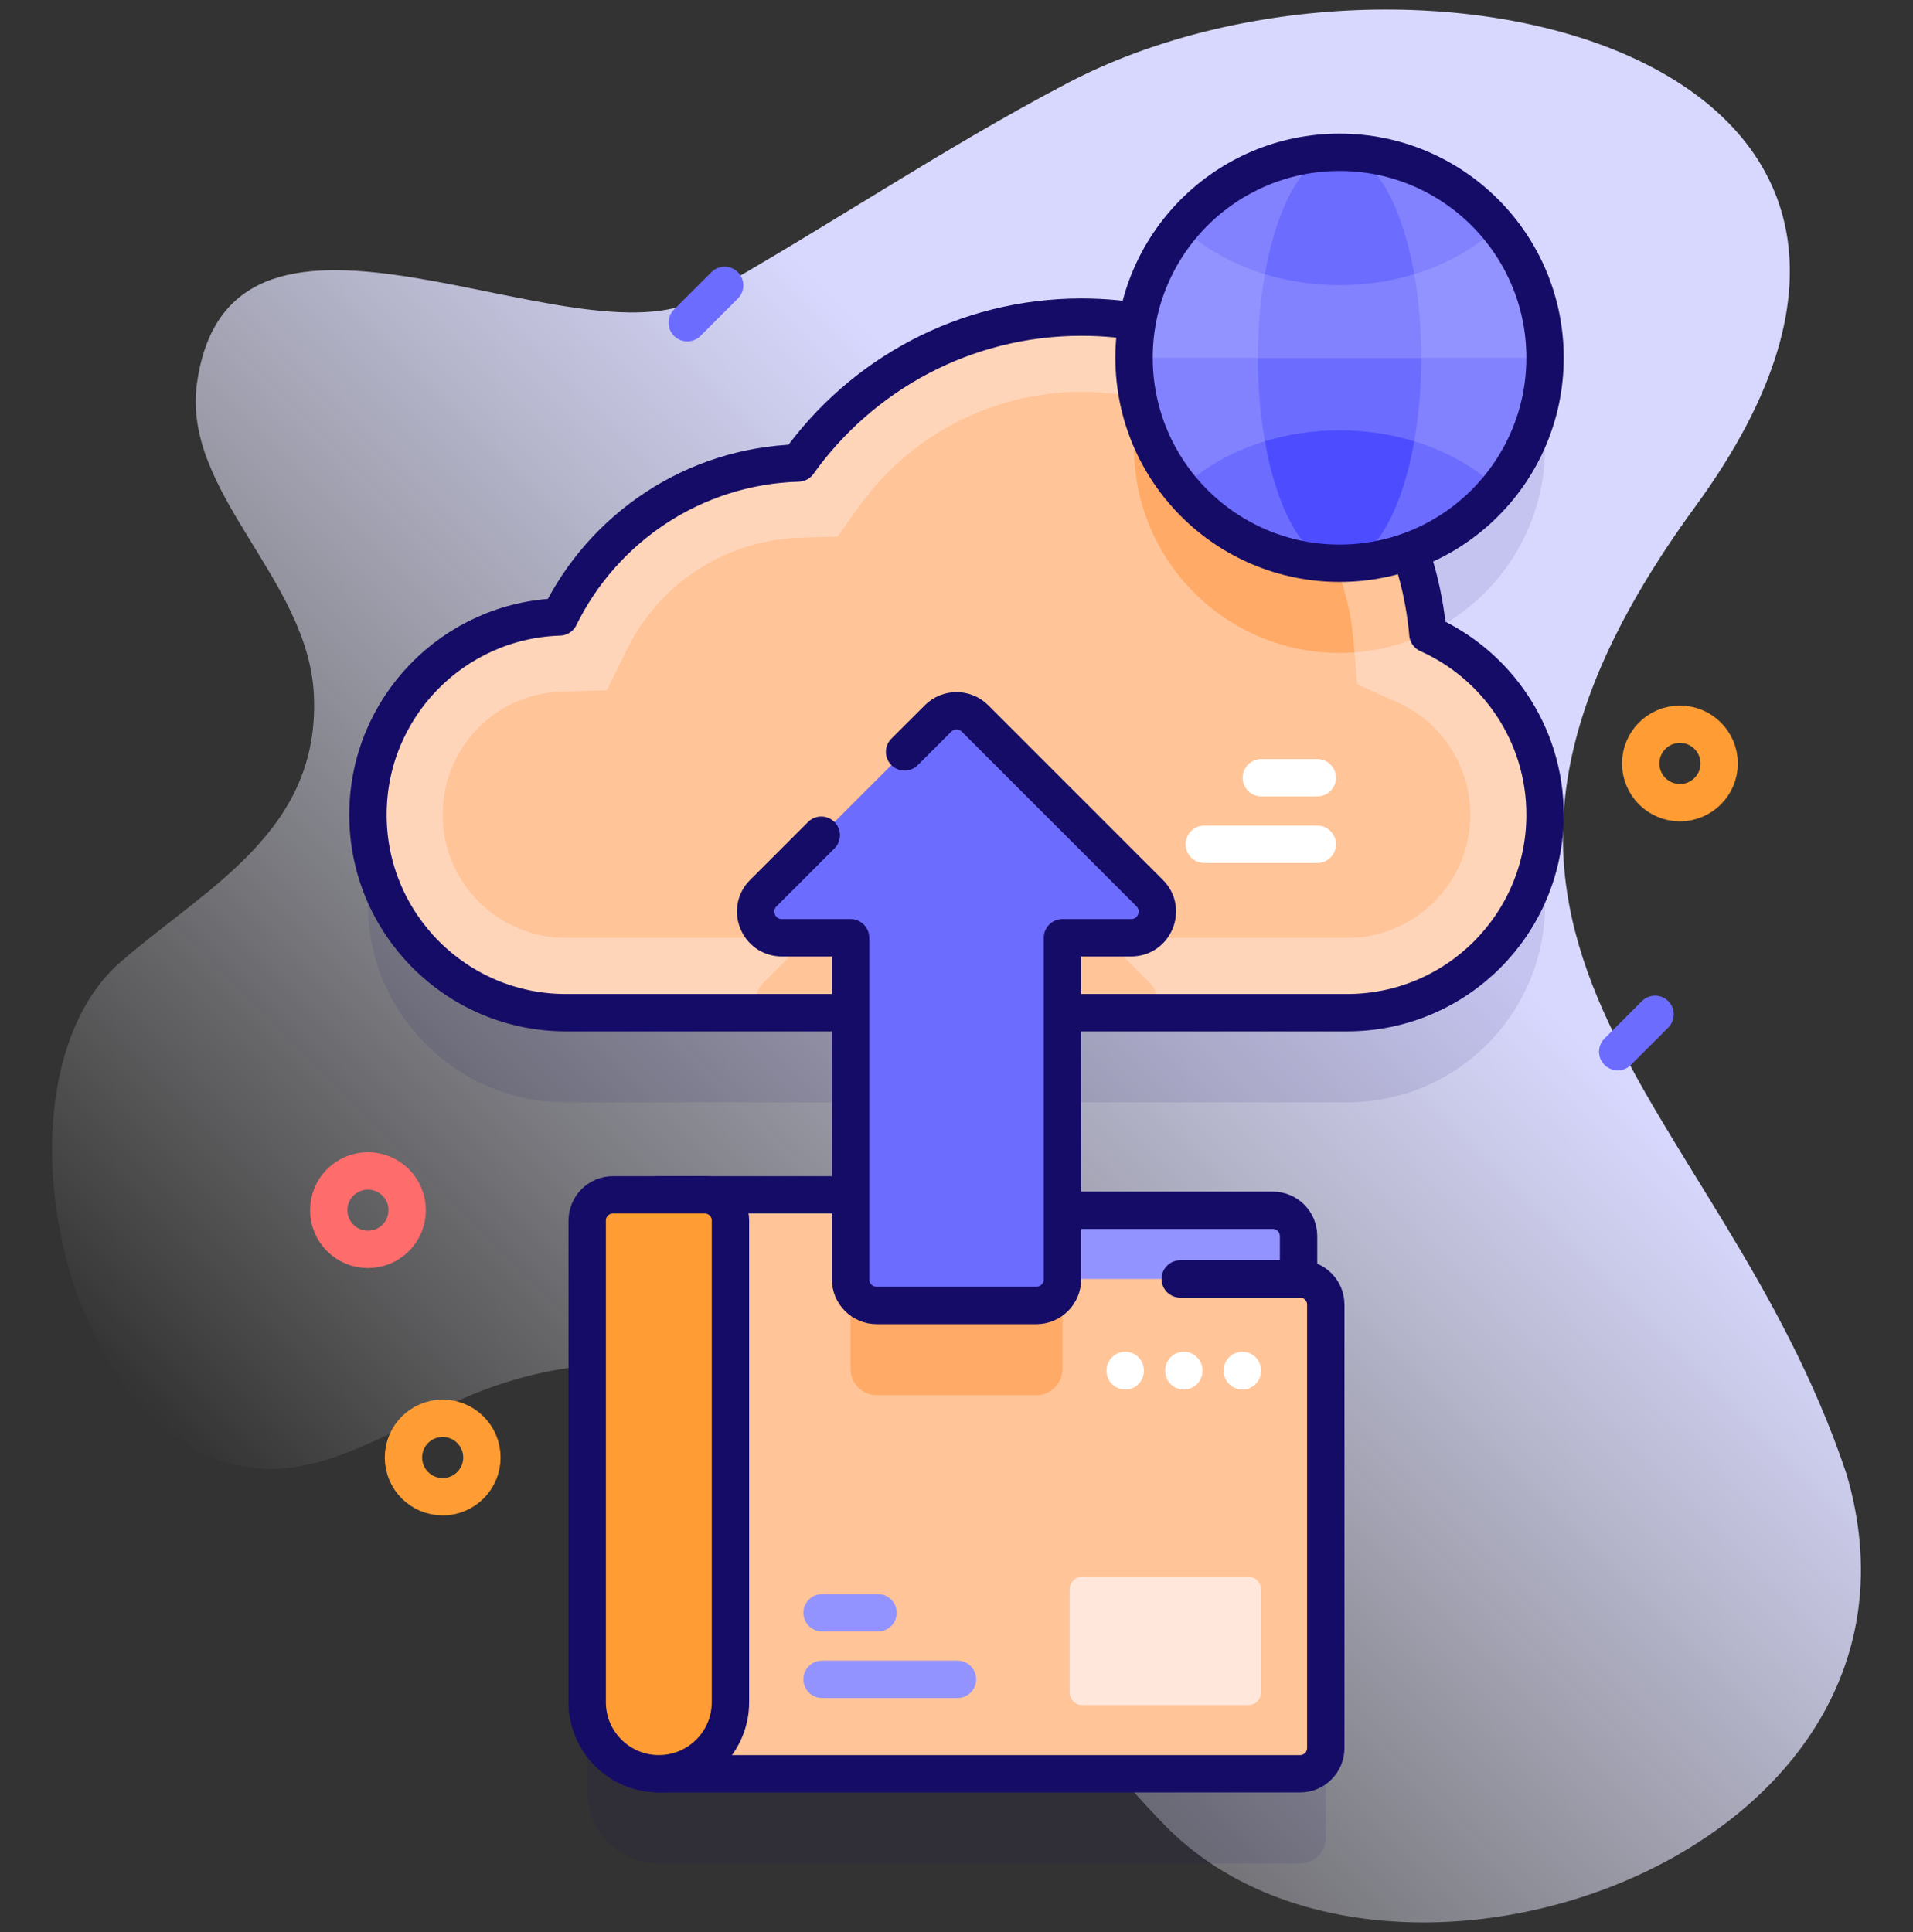 <?xml version="1.0" encoding="UTF-8"?> <svg xmlns="http://www.w3.org/2000/svg" width="100" height="101" viewBox="0 0 100 101" fill="none"><rect x="0" y="0" width="100" height="101" fill="#333333" stroke="none"/><g clip-path="url(#clip0_2965_12438)"><path d="M96.521 77.044C89.804 56.998 71.923 49.338 88.635 26.46C105.899 2.828 73.635 -4.997 55.823 4.333C49.257 7.772 43.126 11.952 36.658 15.575C30.055 19.275 12.054 7.584 10.298 20.025C9.493 25.727 16.114 30.234 16.406 36.311C16.746 43.408 10.922 46.311 6.34 50.255C-0.627 56.253 3.033 74.644 12.51 76.632C16.99 77.572 21.12 74.205 25.415 72.621C42.601 66.285 50.943 85.262 60.907 95.438C72.615 107.395 102.382 96.926 96.521 77.044Z" fill="url(#paint0_linear_2965_12438)"></path><path opacity="0.1" d="M74.642 37.833C74.509 36.322 74.189 34.866 73.709 33.484C77.827 31.98 80.766 28.029 80.766 23.391C80.766 17.458 75.957 12.648 70.024 12.648C64.735 12.648 60.343 16.471 59.45 21.504C58.5 21.35 57.527 21.266 56.534 21.266C50.428 21.266 45.026 24.276 41.729 28.893C36.244 29.055 31.53 32.292 29.252 36.939C23.69 37.114 19.234 41.675 19.234 47.279C19.234 52.994 23.867 57.627 29.583 57.627H44.462V67.152H32.041C31.298 67.152 30.696 67.754 30.696 68.496V93.671C30.696 95.739 32.373 97.415 34.441 97.415H67.96C68.703 97.415 69.305 96.813 69.305 96.07V72.892C69.305 72.149 68.703 71.547 67.96 71.547H67.881V69.303C67.881 68.561 67.279 67.959 66.536 67.959H55.539V57.627H70.418C76.134 57.627 80.767 52.994 80.767 47.279C80.766 43.069 78.251 39.449 74.642 37.833Z" fill="#150C67"></path><path d="M67.88 68.978H47.551V63.271H66.535C67.278 63.271 67.88 63.873 67.88 64.615V68.978Z" fill="#9393FF"></path><path d="M67.88 68.978H47.551V63.271H66.535C67.278 63.271 67.88 63.873 67.88 64.615V68.978Z" stroke="#150C67" stroke-width="1.953" stroke-miterlimit="10" stroke-linecap="round" stroke-linejoin="round"></path><path d="M50.941 66.86L48.704 63.119C48.462 62.713 48.023 62.464 47.55 62.464H34.44V92.728H67.959C68.702 92.728 69.303 92.126 69.303 91.383V68.204C69.303 67.462 68.702 66.86 67.959 66.86H50.941Z" fill="#FFC498"></path><path d="M50.941 66.86H55.539V71.567C55.539 72.323 54.926 72.934 54.172 72.934H45.828C45.074 72.934 44.461 72.323 44.461 71.567V62.465H47.551C48.023 62.465 48.463 62.713 48.705 63.12L50.941 66.86Z" fill="#FFAA66"></path><path d="M42.973 84.312H45.898" stroke="#9393FF" stroke-width="1.953" stroke-miterlimit="10" stroke-linecap="round" stroke-linejoin="round"></path><path d="M42.973 87.791H50.051" stroke="#9393FF" stroke-width="1.953" stroke-miterlimit="10" stroke-linecap="round" stroke-linejoin="round"></path><path d="M47.55 62.464H34.44V92.728H67.959C68.702 92.728 69.303 92.126 69.303 91.383V68.204C69.303 67.462 68.702 66.86 67.959 66.86H61.694" stroke="#150C67" stroke-width="1.953" stroke-miterlimit="10" stroke-linecap="round" stroke-linejoin="round"></path><path d="M34.44 92.728C32.372 92.728 30.695 91.051 30.695 88.983V63.809C30.695 63.066 31.297 62.464 32.04 62.464H36.84C37.582 62.464 38.184 63.066 38.184 63.809V88.983C38.184 91.051 36.508 92.728 34.44 92.728Z" fill="#FF9C33"></path><path d="M34.44 92.728C32.372 92.728 30.695 91.051 30.695 88.983V63.809C30.695 63.066 31.297 62.464 32.04 62.464H36.84C37.582 62.464 38.184 63.066 38.184 63.809V88.983C38.184 91.051 36.508 92.728 34.44 92.728Z" stroke="#150C67" stroke-width="1.953" stroke-miterlimit="10" stroke-linecap="round" stroke-linejoin="round"></path><path d="M65.248 89.14H56.586C56.215 89.14 55.914 88.839 55.914 88.468V83.096C55.914 82.725 56.215 82.424 56.586 82.424H65.248C65.619 82.424 65.92 82.725 65.92 83.096V88.468C65.92 88.839 65.619 89.14 65.248 89.14Z" fill="#FFE7DB"></path><path d="M58.82 71.644V71.667" stroke="white" stroke-width="1.953" stroke-miterlimit="10" stroke-linecap="round" stroke-linejoin="round"></path><path d="M61.883 71.644V71.667" stroke="white" stroke-width="1.953" stroke-miterlimit="10" stroke-linecap="round" stroke-linejoin="round"></path><path d="M64.943 71.644V71.667" stroke="white" stroke-width="1.953" stroke-miterlimit="10" stroke-linecap="round" stroke-linejoin="round"></path><path d="M74.642 33.145C73.825 23.86 66.031 16.579 56.534 16.579C50.428 16.579 45.026 19.588 41.729 24.205C36.244 24.368 31.53 27.604 29.252 32.252C23.69 32.426 19.234 36.987 19.234 42.592C19.234 48.307 23.867 52.94 29.583 52.94H70.418C76.133 52.94 80.766 48.307 80.766 42.592C80.766 38.382 78.251 34.761 74.642 33.145Z" fill="#FFD5BA"></path><path d="M60.365 52.94H39.64C39.404 52.451 39.451 51.83 39.904 51.377L49.035 42.246C49.568 41.713 50.435 41.713 50.968 42.246L60.099 51.377C60.552 51.83 60.599 52.451 60.365 52.94Z" fill="#FFC498"></path><path d="M61.246 17.201C60.01 18.951 59.281 21.085 59.281 23.39C59.281 29.323 64.091 34.133 70.023 34.133C71.675 34.133 73.238 33.759 74.636 33.093C73.939 25.427 68.483 19.139 61.246 17.201Z" fill="#FFC498"></path><path d="M29.583 49.033C26.03 49.033 23.141 46.144 23.141 42.591C23.141 39.093 25.879 36.266 29.375 36.156L31.725 36.082L32.76 33.971C34.476 30.471 37.957 28.225 41.845 28.11L43.782 28.052L44.908 26.475C47.587 22.724 51.933 20.485 56.534 20.485C60.125 20.485 63.557 21.823 66.197 24.254C68.823 26.671 70.44 29.95 70.751 33.487L70.952 35.773L73.046 36.71C75.363 37.748 76.86 40.056 76.86 42.591C76.86 46.144 73.97 49.033 70.418 49.033H29.583Z" fill="#FFC498"></path><path d="M70.75 33.487C70.439 29.95 68.822 26.671 66.197 24.254C64.32 22.526 62.043 21.354 59.593 20.818C59.39 21.642 59.281 22.503 59.281 23.391C59.281 29.323 64.091 34.133 70.023 34.133C70.286 34.133 70.546 34.12 70.805 34.101L70.75 33.487Z" fill="#FFAA66"></path><path d="M68.859 40.659H65.934" stroke="white" stroke-width="1.953" stroke-miterlimit="10" stroke-linecap="round" stroke-linejoin="round"></path><path d="M68.86 44.138H62.953" stroke="white" stroke-width="1.953" stroke-miterlimit="10" stroke-linecap="round" stroke-linejoin="round"></path><path d="M74.642 33.145C73.825 23.86 66.031 16.579 56.534 16.579C50.428 16.579 45.026 19.588 41.729 24.205C36.244 24.368 31.53 27.604 29.252 32.252C23.69 32.426 19.234 36.987 19.234 42.592C19.234 48.307 23.867 52.94 29.583 52.94H70.418C76.133 52.94 80.766 48.307 80.766 42.592C80.766 38.382 78.251 34.761 74.642 33.145Z" stroke="#150C67" stroke-width="1.953" stroke-miterlimit="10" stroke-linecap="round" stroke-linejoin="round"></path><path d="M44.462 49.024V66.88C44.462 67.635 45.074 68.247 45.829 68.247H54.172C54.927 68.247 55.539 67.635 55.539 66.88V49.024H59.131C60.349 49.024 60.959 47.551 60.098 46.69L50.968 37.559C50.434 37.025 49.568 37.025 49.034 37.559L39.903 46.69C39.042 47.551 39.652 49.024 40.87 49.024H44.462Z" fill="#6C6CFF"></path><path d="M42.931 43.663L39.903 46.69C39.042 47.551 39.652 49.024 40.87 49.024H44.462V66.88C44.462 67.635 45.074 68.247 45.829 68.247H54.172C54.927 68.247 55.539 67.635 55.539 66.88V49.024H59.131C60.349 49.024 60.959 47.551 60.098 46.69L50.968 37.559C50.434 37.025 49.568 37.025 49.034 37.559L47.286 39.307" stroke="#150C67" stroke-width="1.953" stroke-miterlimit="10" stroke-linecap="round" stroke-linejoin="round"></path><path d="M70.023 29.445C75.956 29.445 80.766 24.636 80.766 18.703C80.766 12.77 75.956 7.961 70.023 7.961C64.091 7.961 59.281 12.77 59.281 18.703C59.281 24.636 64.091 29.445 70.023 29.445Z" fill="#8282FF"></path><path d="M70.024 29.445C72.383 29.445 74.295 24.636 74.295 18.703C74.295 12.77 72.383 7.961 70.024 7.961C67.664 7.961 65.752 12.77 65.752 18.703C65.752 24.636 67.664 29.445 70.024 29.445Z" fill="#6C6CFF"></path><path d="M65.752 18.703H74.295H80.766C80.766 12.77 75.956 7.961 70.023 7.961C64.091 7.961 59.281 12.77 59.281 18.703H65.752Z" fill="#9393FF"></path><path d="M74.295 18.703C74.295 12.77 72.383 7.961 70.024 7.961C67.665 7.961 65.752 12.77 65.752 18.703H74.295Z" fill="#8282FF"></path><path d="M61.744 25.548C63.715 23.685 66.691 22.497 70.023 22.497C73.356 22.497 76.334 23.685 78.303 25.548C76.332 27.929 73.356 29.444 70.023 29.444C66.693 29.444 63.715 27.929 61.744 25.548Z" fill="#6C6CFF"></path><path d="M61.744 11.858C63.715 9.478 66.691 7.96 70.023 7.96C73.356 7.96 76.334 9.478 78.303 11.858C76.334 13.722 73.356 14.909 70.023 14.909C66.691 14.909 63.715 13.722 61.744 11.858Z" fill="#8282FF"></path><path d="M66.119 23.069C67.33 22.7 68.647 22.497 70.023 22.497C71.4 22.497 72.719 22.7 73.928 23.069C73.262 26.825 71.764 29.444 70.023 29.444C68.283 29.444 66.785 26.825 66.119 23.069Z" fill="#4D4DFF"></path><path d="M66.119 14.337C66.785 10.579 68.283 7.96 70.023 7.96C71.764 7.96 73.262 10.579 73.928 14.337C72.719 14.706 71.4 14.909 70.023 14.909C68.647 14.909 67.33 14.706 66.119 14.337Z" fill="#6C6CFF"></path><path d="M70.023 29.445C75.956 29.445 80.766 24.636 80.766 18.703C80.766 12.77 75.956 7.961 70.023 7.961C64.091 7.961 59.281 12.77 59.281 18.703C59.281 24.636 64.091 29.445 70.023 29.445Z" stroke="#150C67" stroke-width="1.953" stroke-miterlimit="10" stroke-linecap="round" stroke-linejoin="round"></path><path d="M87.816 41.962C88.949 41.962 89.867 41.044 89.867 39.912C89.867 38.779 88.949 37.861 87.816 37.861C86.684 37.861 85.766 38.779 85.766 39.912C85.766 41.044 86.684 41.962 87.816 41.962Z" stroke="#FF9C33" stroke-width="1.953" stroke-miterlimit="10" stroke-linecap="round" stroke-linejoin="round"></path><path d="M23.141 78.245C24.273 78.245 25.191 77.327 25.191 76.194C25.191 75.062 24.273 74.144 23.141 74.144C22.008 74.144 21.09 75.062 21.09 76.194C21.09 77.327 22.008 78.245 23.141 78.245Z" stroke="#FF9C33" stroke-width="1.953" stroke-miterlimit="10" stroke-linecap="round" stroke-linejoin="round"></path><path d="M19.234 65.315C20.367 65.315 21.285 64.397 21.285 63.264C21.285 62.132 20.367 61.213 19.234 61.213C18.102 61.213 17.184 62.132 17.184 63.264C17.184 64.397 18.102 65.315 19.234 65.315Z" stroke="#FF6C6C" stroke-width="1.953" stroke-miterlimit="10" stroke-linecap="round" stroke-linejoin="round"></path><path d="M37.879 14.918L35.926 16.871" stroke="#6C6CFF" stroke-width="1.953" stroke-miterlimit="10" stroke-linecap="round" stroke-linejoin="round"></path><path d="M86.518 53.027L84.564 54.98" stroke="#6C6CFF" stroke-width="1.953" stroke-miterlimit="10" stroke-linecap="round" stroke-linejoin="round"></path></g><defs><linearGradient id="paint0_linear_2965_12438" x1="20.379" y1="86.528" x2="95.419" y2="11.488" gradientUnits="userSpaceOnUse"><stop stop-color="white" stop-opacity="0"></stop><stop offset="0.262" stop-color="#EDEDFF" stop-opacity="0.416"></stop><stop offset="0.629" stop-color="#D8D8FF"></stop></linearGradient><clipPath id="clip0_2965_12438"><rect width="100" height="100" fill="white" transform="translate(0 0.5)"></rect></clipPath></defs></svg> 